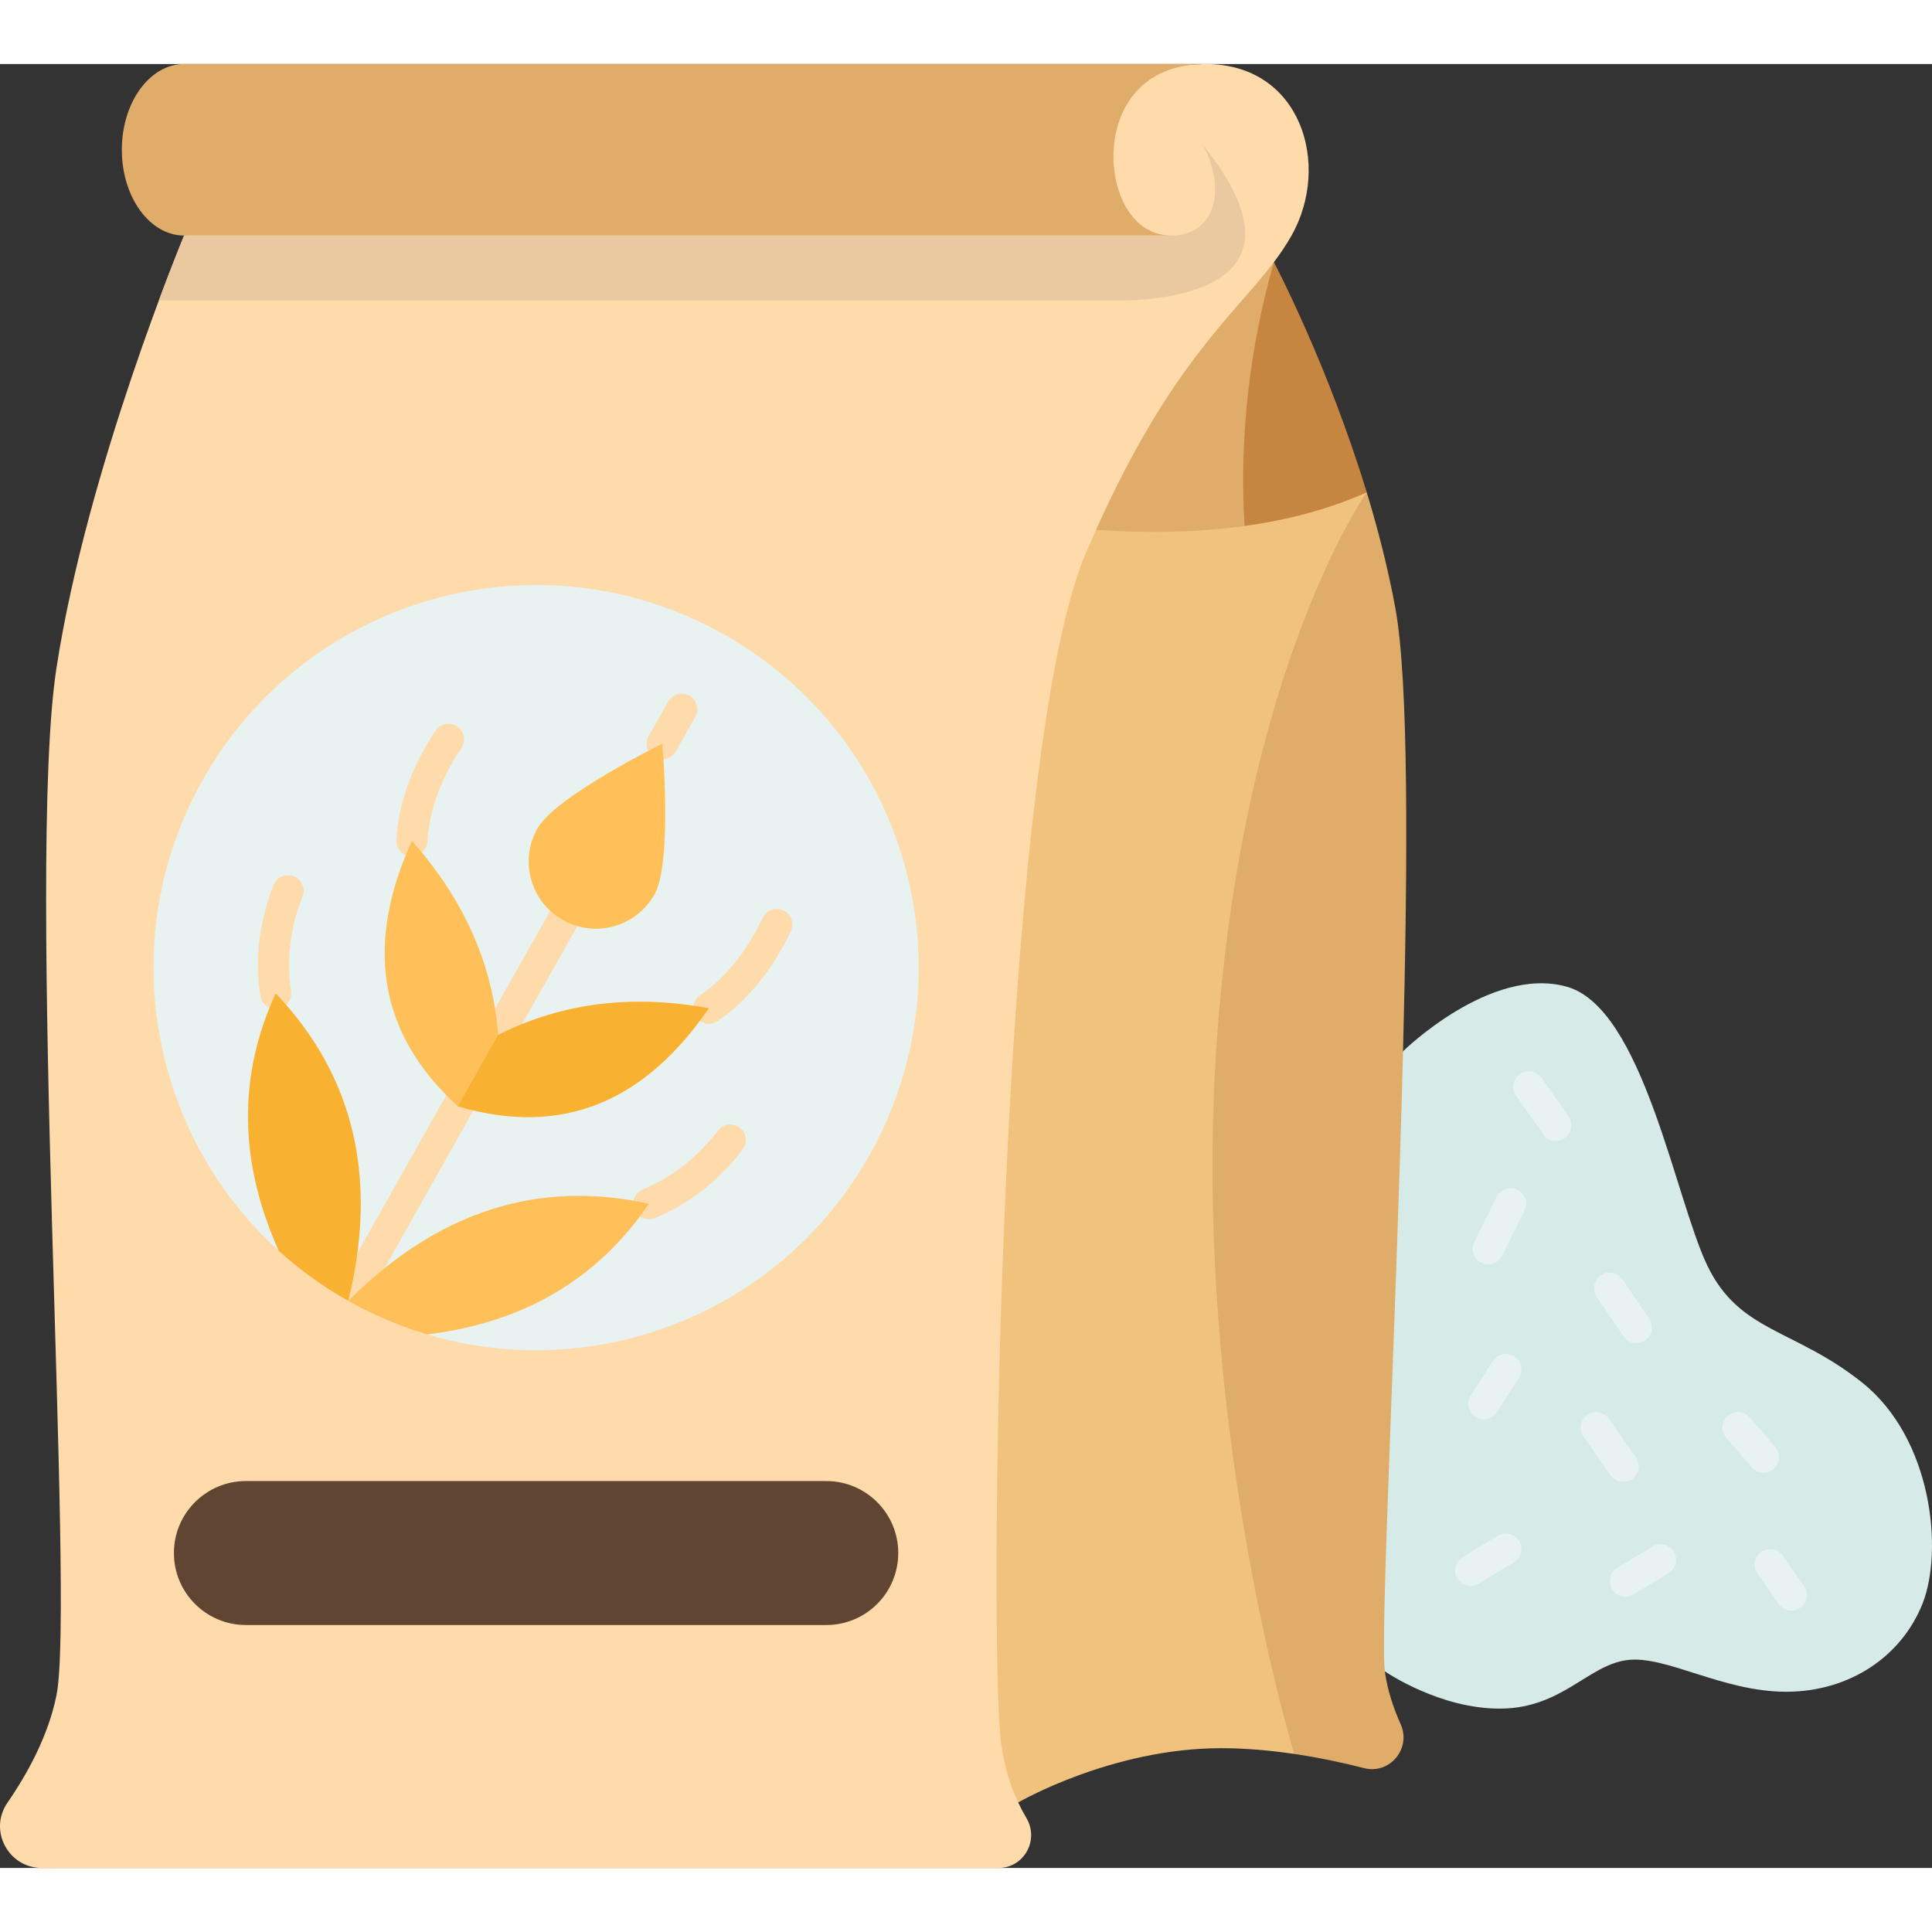 <svg id="Flat" enable-background="new 0 0 495.999 463.12" height="512" viewBox="0 0 495.999 463.12" width="512" xmlns="http://www.w3.org/2000/svg"><rect x="0" y="0" width="495.999" height="463.12" fill="#333333" stroke="none"/><g><path d="m327.037 50.87c.01 0 .01-.01.01-.01 1.66-2.2 3.17-4.43 4.53-6.83 5.1-9.01 5.74-20.02 2.03-28.77-3.72-8.76-11.78-15.26-24.06-15.26-42.865.886-160.567 24.563-262.28 44.03 0 0-24.9 59.68-32.78 111.09s4.83 240.05 0 263.74c-2.08 10.23-7.32 19.89-12.6 27.55-4.87 7.08.26 16.71 8.85 16.71h245.59c6.59 0 10.54-7.17 7.17-12.84-.73-1.22-1.43-2.55-2.1-3.97 48.788-130.26 85.557-261.215 65.64-395.44z" fill="#ffdbac"/><path d="m478.087 338.52c18.03 14.4 20.82 43.17 15.51 56.66-5.31 13.48-18.59 22.7-35.05 22.7s-30.9-9.46-40.89-8.12c-10 1.33-16.66 12.31-32.36 12.45-15.69.15-29.76-9.56-29.76-9.56-30.949-19.005-43.982-102.738 4.66-159.21h.01s22.48-22.07 42.04-16.56c19.57 5.51 27.81 54.38 36.07 71.59 8.27 17.2 22.34 16.13 39.77 30.05z" fill="#d6eae8"/><path d="m350.887 109.97h-.01c-9.331 12.311-19.792 20.149-31.37 8.63-9.841-21.45-6.78-44.108 7.53-67.73.01 0 .01-.01.01-.01.35.66 13.89 26.48 23.84 59.11z" fill="#c68642"/><path d="m327.037 50.87c-6.25 22.02-8.87 44.59-7.53 67.73-14.01 12.688-26.71 13.008-38.11.98h-.01c19.06-42.49 35.22-54.89 45.65-68.71z" fill="#e0ac69"/><path d="m358.257 139.86c3.37 18.42 3.2 64.43 1.94 113.58-1.81 71.55-5.9 149.77-4.66 159.21.62 4.71 2.18 9.37 4.06 13.59 2.77 6.22-2.8 12.93-9.4 11.25-5.35-1.37-11.46-2.69-17.92-3.64 0 0-53.996-87.266-47.226-183.636 6.78-96.36 65.826-140.244 65.826-140.244h.01c2.9 9.53 5.5 19.65 7.37 29.89z" fill="#e0ac69"/><path d="m319.507 118.6c11.58-1.6 22.04-4.48 31.37-8.63 0 0-31.71 44.59-38.49 140.95-6.77 96.37 19.89 182.93 19.89 182.93-6.05-.9-12.41-1.48-18.75-1.48-28.24 0-52.13 13.94-52.13 13.94-1.94-4.14-3.55-9.14-4.38-15.1-3.22-23.31-1.01-252.2 21.68-305.48.9-2.12 1.8-4.17 2.69-6.15h.01c13.82.95 26.52.63 38.11-.98z" fill="#f1c27d"/><path d="m47.267 0h262.28c-15.2 0-22.21 9.69-23.49 20.26s3.49 23.77 14.75 23.77h-253.54c-8.83 0-15.99-9.86-15.99-22.02s7.16-22.01 15.99-22.01z" fill="#e0ac69"/><path d="m212.127 363.79c10.21 0 18.48 8.27 18.48 18.48 0 5.11-2.07 9.73-5.41 13.07s-7.96 5.41-13.07 5.41h-149c-10.2 0-18.48-8.27-18.48-18.48 0-5.11 2.07-9.73 5.41-13.07 3.35-3.34 7.97-5.41 13.07-5.41z" fill="#604533"/><path d="m166.587 292.6c-28.51-6.28-54.23 2.03-77.18 24.93 7.71-31.49 1.5-57.8-18.63-78.93-9.64 20.99-9.57 42.99.78 66.05v.01c-33.19-30.12-42.42-80.2-19.48-120.9 26.63-47.25 86.52-63.96 133.77-37.33s63.96 86.52 37.33 133.77c-22.94 40.69-70.55 58.73-113.5 45.94 25.1-3.09 43.94-14.43 56.91-33.54zm15.4-50.21c-18.86-3.41-36.98-1.76-54.09 6.85-1.49-19.1-9.47-35.45-22.15-49.82-11.53 25.51-9.58 48.58 11.8 68.17v.01h.01c27.83 8.15 48.58-2.13 64.43-25.21zm-11.97-67.88s-27.38 13.46-32.05 21.76c-4.68 8.29-1.74 18.81 6.55 23.48 8.3 4.68 18.81 1.74 23.49-6.55 4.67-8.3 2.01-38.69 2.01-38.69z" fill="#e7f2f1"/><path d="m308.937 20.89c34.26 42.91-24.47 39.77-24.47 39.77h-243.67c3.83-10.31 6.47-16.63 6.47-16.63h253.54c10.14 0 14.56-10.3 8.13-23.14z" fill="#eac8a0"/><path d="m146.48 216.266c-1.927-1.087-4.364-.404-5.448 1.521l-26.97 47.839c-.009.016-.013.032-.021.048l-28.118 49.892c-1.085 1.925-.404 4.364 1.521 5.448.621.351 1.295.517 1.96.517 1.397 0 2.754-.733 3.488-2.037l28.14-49.93c.007-.013.01-.027.017-.039l26.952-47.81c1.085-1.925.404-4.365-1.521-5.449z" fill="#ffdbac"/><path d="m168.052 177.995c.62.351 1.295.517 1.96.517 1.397 0 2.754-.733 3.488-2.037l5-8.87c1.085-1.924.404-4.363-1.521-5.448-1.924-1.088-4.364-.403-5.448 1.521l-5 8.87c-1.084 1.922-.403 4.362 1.521 5.447z" fill="#ffdbac"/><path d="m105.516 203.414c.078.005.156.007.234.007 2.104 0 3.866-1.643 3.989-3.77.457-7.898 3.39-16 8.717-24.079 1.216-1.845.706-4.325-1.138-5.542-1.847-1.218-4.325-.707-5.542 1.138-6.112 9.271-9.484 18.699-10.023 28.022-.127 2.205 1.557 4.097 3.763 4.224z" fill="#ffdbac"/><path d="m75.401 208.528c-2.054-.807-4.378.202-5.187 2.259-3.688 9.381-4.829 18.94-3.393 28.413.301 1.981 2.006 3.401 3.95 3.401.199 0 .401-.016.604-.046 2.185-.332 3.687-2.371 3.355-4.555-1.224-8.063-.238-16.233 2.928-24.286.81-2.056-.201-4.378-2.257-5.186z" fill="#ffdbac"/><path d="m201.133 217.277c-1.999-.947-4.383-.098-5.33 1.896-4.153 8.745-9.563 15.446-16.08 19.919-1.821 1.25-2.284 3.74-1.034 5.562.775 1.13 2.027 1.736 3.302 1.736.779 0 1.568-.228 2.26-.702 7.693-5.28 14.012-13.047 18.779-23.081.947-1.996.099-4.382-1.897-5.33z" fill="#ffdbac"/><path d="m189.918 273.074c-1.755-1.342-4.266-1.009-5.607.746-5.267 6.883-11.747 11.959-19.261 15.088-2.04.849-3.005 3.19-2.155 5.229.64 1.537 2.127 2.464 3.694 2.464.512 0 1.033-.099 1.535-.309 8.826-3.675 16.41-9.601 22.54-17.611 1.342-1.754 1.008-4.264-.746-5.607z" fill="#ffdbac"/><g fill="#e7f2f1"><path d="m384.498 377.833-9.021 5.489c-1.888 1.148-2.486 3.609-1.338 5.496.753 1.238 2.07 1.922 3.421 1.922.708 0 1.426-.188 2.075-.584l9.021-5.489c1.888-1.148 2.486-3.609 1.338-5.496-1.148-1.886-3.608-2.487-5.496-1.338z"/><path d="m424.236 380.574-9.011 5.49c-1.887 1.149-2.484 3.61-1.335 5.497.754 1.236 2.07 1.92 3.42 1.92.709 0 1.428-.189 2.077-.585l9.011-5.49c1.887-1.149 2.484-3.61 1.335-5.497-1.15-1.886-3.613-2.485-5.497-1.335z"/><path d="m463.18 390.751-5.47-7.79c-1.269-1.808-3.764-2.245-5.572-.975s-2.244 3.764-.975 5.572l5.47 7.79c.778 1.108 2.018 1.701 3.277 1.701.794 0 1.596-.235 2.295-.727 1.808-1.268 2.245-3.762.975-5.571z"/><path d="m455.357 360.701c1.674-1.441 1.862-3.968.42-5.641l-6.53-7.58c-1.44-1.674-3.967-1.863-5.641-.42-1.674 1.441-1.862 3.968-.42 5.641l6.53 7.58c.791.919 1.908 1.39 3.032 1.39.924-.001 1.854-.319 2.609-.97z"/><path d="m416.741 363.99c.794 0 1.596-.235 2.295-.727 1.808-1.27 2.244-3.764.975-5.572l-6.95-9.899c-1.269-1.807-3.763-2.246-5.572-.975-1.808 1.27-2.244 3.764-.975 5.572l6.95 9.899c.778 1.109 2.017 1.702 3.277 1.702z"/><path d="m395.77 260.282c-1.269-1.808-3.765-2.247-5.571-.976-1.809 1.269-2.245 3.764-.976 5.571l6.95 9.9c.778 1.109 2.018 1.702 3.277 1.702.793 0 1.596-.235 2.294-.727 1.809-1.269 2.245-3.764.976-5.571z"/><path d="m388.731 331.77c-1.861-1.189-4.336-.646-5.524 1.216l-5.65 8.84c-1.19 1.861-.646 4.335 1.216 5.524.667.427 1.413.631 2.15.631 1.319 0 2.611-.652 3.374-1.847l5.65-8.84c1.19-1.861.645-4.335-1.216-5.524z"/><path d="m416.796 326.634c.773 1.141 2.033 1.756 3.315 1.756.771 0 1.553-.223 2.24-.688 1.828-1.239 2.307-3.727 1.067-5.556l-6.851-10.11c-1.239-1.827-3.727-2.309-5.556-1.067-1.828 1.239-2.307 3.727-1.067 5.556z"/><path d="m389.583 289.016c-1.979-.982-4.379-.172-5.36 1.808l-5.739 11.58c-.981 1.979-.172 4.379 1.808 5.36.571.283 1.177.417 1.773.417 1.472 0 2.889-.816 3.587-2.225l5.739-11.58c.981-1.979.171-4.378-1.808-5.36z"/></g><path d="m170.017 174.51s2.66 30.39-2.01 38.69c-4.68 8.29-15.19 11.23-23.49 6.55-8.29-4.67-11.23-15.19-6.55-23.48 4.67-8.3 32.05-21.76 32.05-21.76z" fill="#ffc05a"/><path d="m127.897 249.24c17.11-8.61 35.23-10.26 54.09-6.85-15.85 23.08-36.6 33.36-64.43 25.21h-.01v-.01c-.468-11.131 2.797-17.485 10.35-18.35z" fill="#f9b132"/><path d="m89.407 317.53c22.95-22.9 48.67-31.21 77.18-24.93-12.97 19.11-31.81 30.45-56.91 33.54h-.01c-6.92-2.06-13.71-4.92-20.26-8.61z" fill="#ffc05a"/><path d="m70.777 238.6c20.13 21.13 26.34 47.44 18.63 78.93-6.55-3.69-12.51-8.02-17.85-12.87v-.01c-10.35-23.06-10.42-45.06-.78-66.05z" fill="#f9b132"/><path d="m127.897 249.24-10.35 18.35c-21.38-19.59-23.33-42.66-11.8-68.17 12.68 14.37 20.66 30.72 22.15 49.82z" fill="#ffc05a"/></g></svg>
